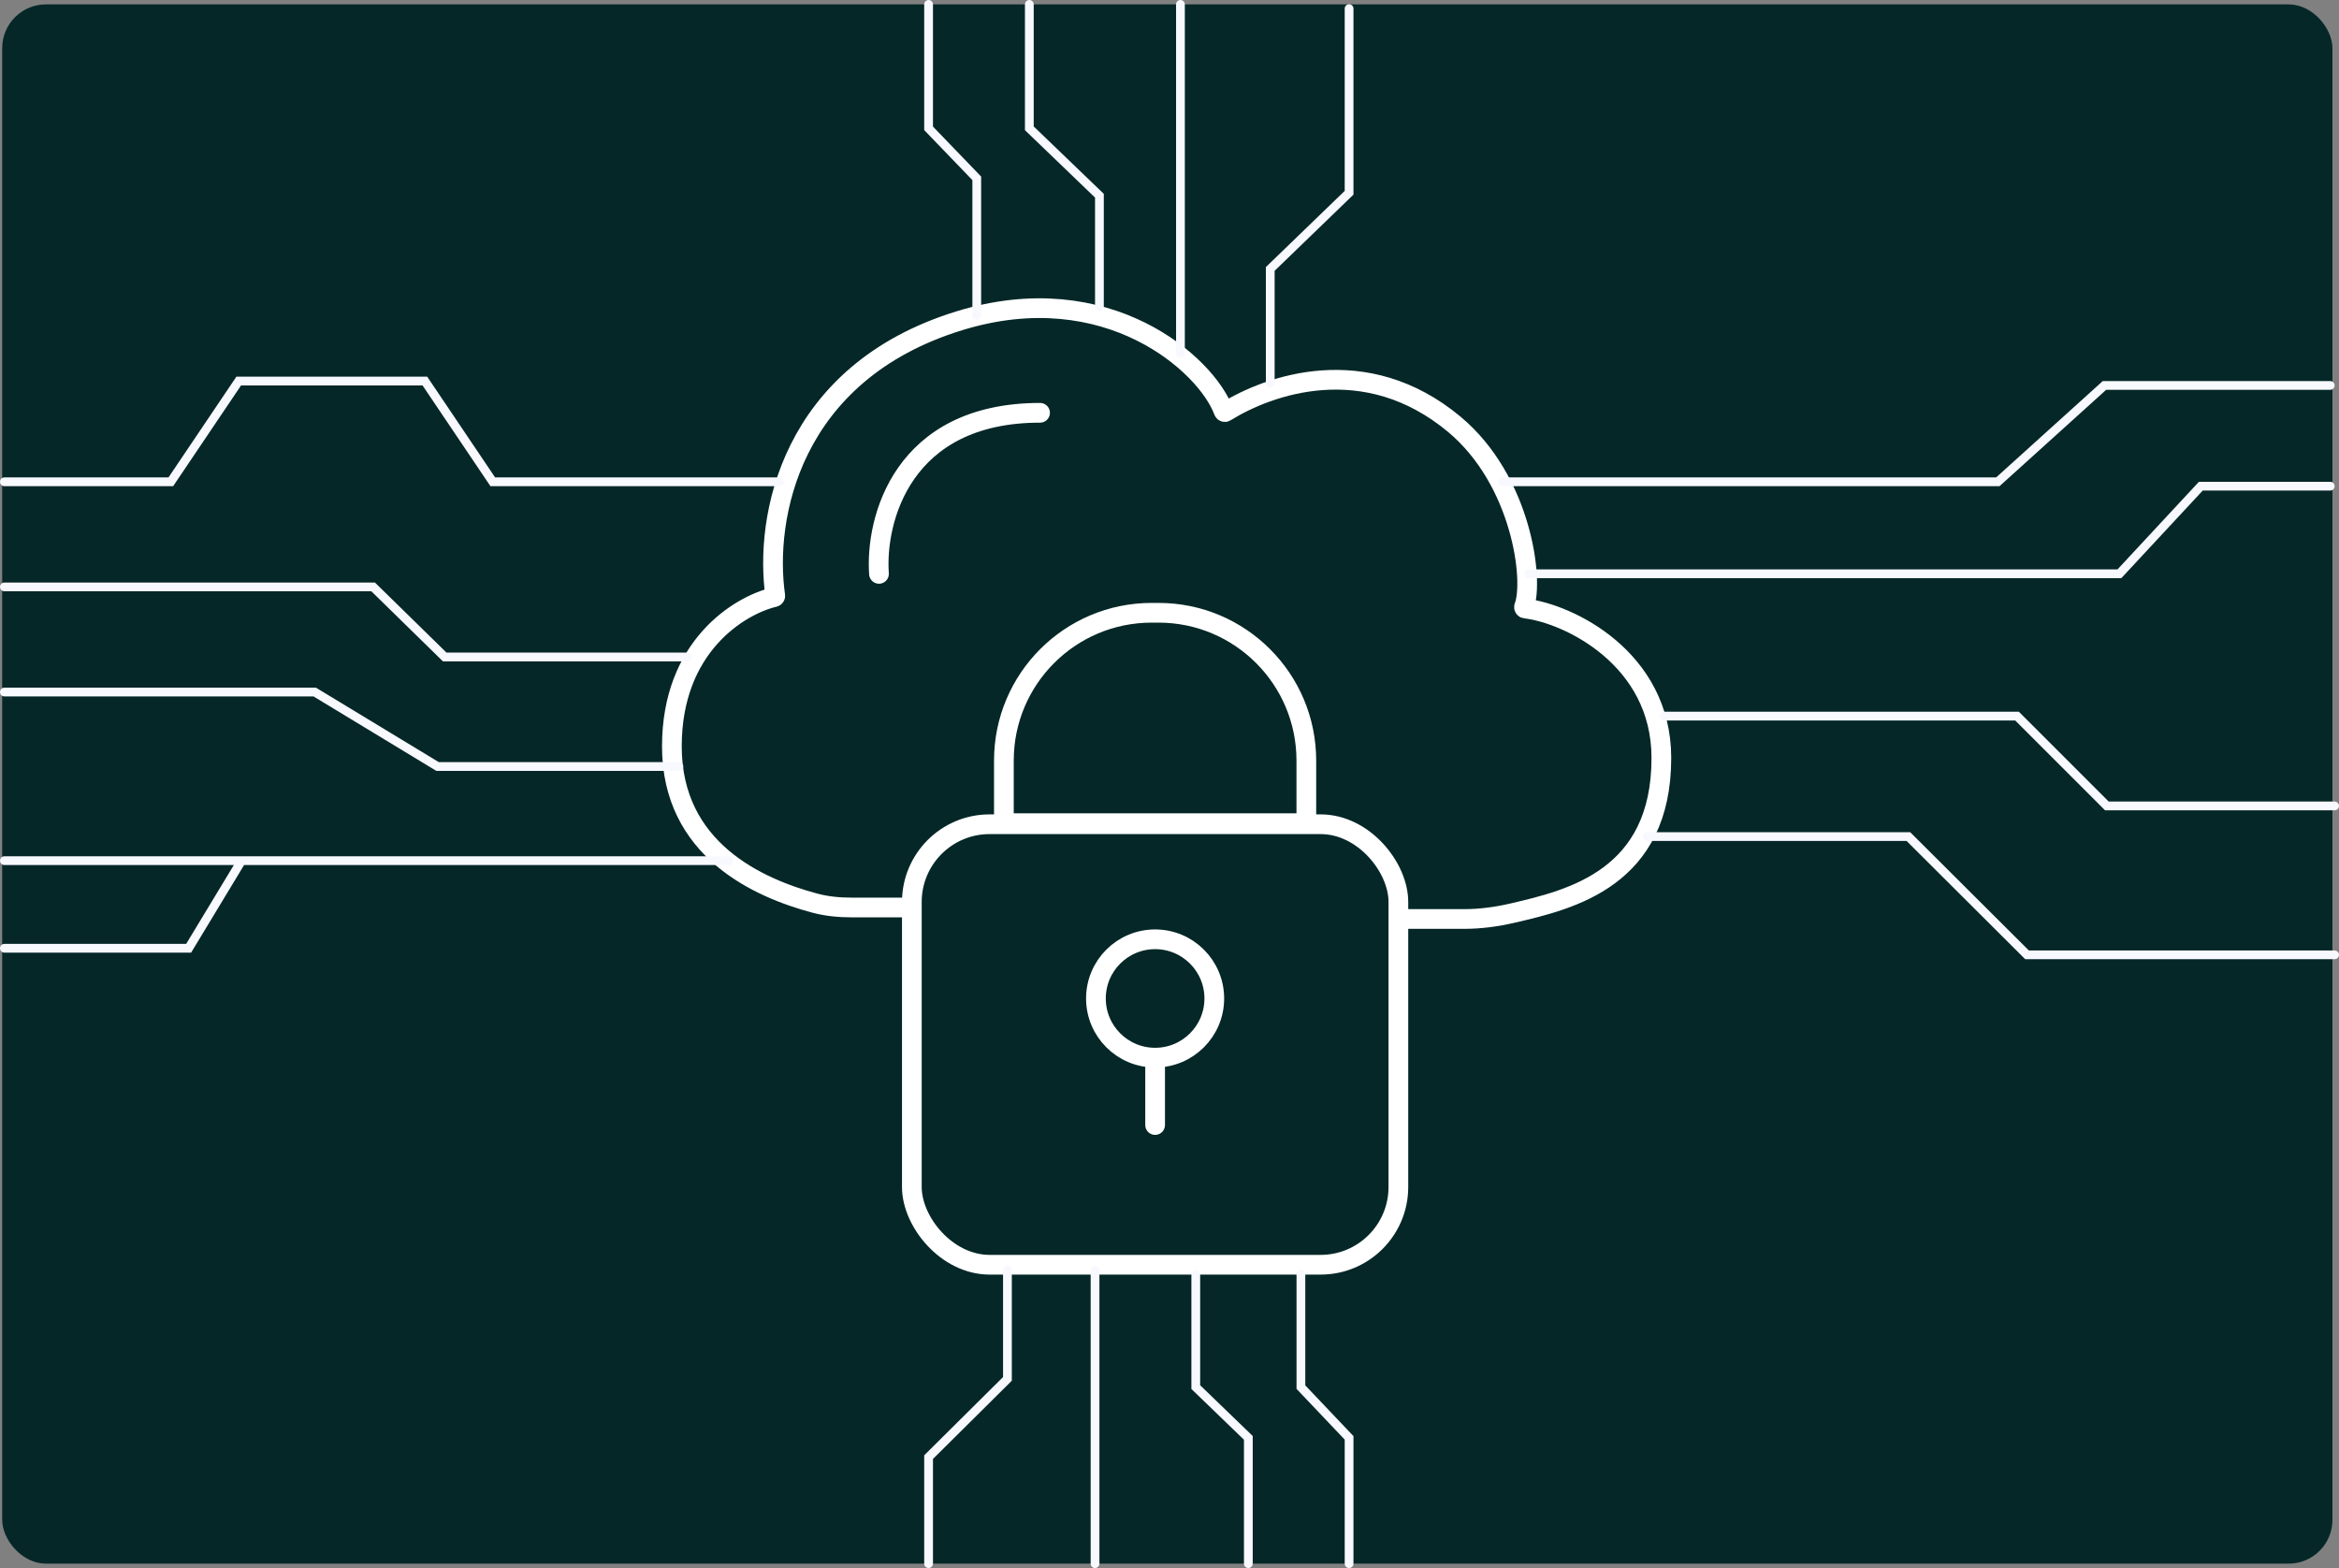<svg xmlns="http://www.w3.org/2000/svg" width="534" height="358" viewBox="0 0 534 358" fill="none"><rect x="0" y="0" width="534" height="358" fill="#808080" stroke="none"/><rect x="0.5" y="1" width="532" height="356" rx="10" fill="#052727"></rect><path d="M208.553 207.189H194.403C191.586 207.189 188.773 206.928 186.051 206.202C173.14 202.754 153.391 193.99 153.391 170.414C153.391 147.556 168.802 138.226 176.765 136.327C176.918 136.29 177.014 136.15 176.992 135.994C174.464 118.41 180.262 85.16 219.06 73.223C252.83 62.833 275.469 83.269 279.353 93.884C279.42 94.068 279.629 94.14 279.795 94.036C289.594 87.929 311.688 79.927 332.012 96.865C347.407 109.695 350.27 132.548 347.947 138.497C347.87 138.694 347.991 138.912 348.201 138.936C358.036 140.066 379.294 150.262 379.294 173.041C379.294 200.471 358.74 205.357 345.326 208.471C341.706 209.311 338.007 209.815 334.29 209.815H318.878" stroke="white" stroke-width="4.5"></path><path d="M200.674 131.021C199.798 118.763 205.927 94.246 237.449 94.246" stroke="white" stroke-width="4.5" stroke-linecap="round"></path><rect x="208.176" y="188.184" width="111.078" height="100.571" rx="17.75" stroke="white" stroke-width="4.5"></rect><path d="M229.19 173.652C229.19 155.013 244.301 139.902 262.94 139.902H264.49C283.13 139.902 298.24 155.013 298.24 173.652V187.938H229.19V173.652Z" stroke="white" stroke-width="4.5"></path><circle cx="263.715" cy="227.964" r="13.511" stroke="white" stroke-width="4.5"></circle><path d="M263.715 243.723V256.857" stroke="white" stroke-width="4.5" stroke-linecap="round"></path><path d="M178 110H112.5L97 87H54.5L39 110H1" stroke="#F8F8FF" stroke-width="2" stroke-linecap="round"></path><path d="M157 150H101.533L85.191 134H1" stroke="#F8F8FF" stroke-width="2" stroke-linecap="round"></path><path d="M155 175H99.895L71.85 158H1" stroke="#F8F8FF" stroke-width="2" stroke-linecap="round"></path><path d="M166.378 196.5H55.159M1 196.5H55.159M55.159 196.5L43.07 216.5H1" stroke="#F8F8FF" stroke-width="2" stroke-linecap="round"></path><path d="M376 191H435.69L462.776 218H533" stroke="#F8F8FF" stroke-width="2" stroke-linecap="round"></path><path d="M380 163.5H460.5L481 184H533" stroke="#F8F8FF" stroke-width="2" stroke-linecap="round"></path><path d="M343 110H456.114L480.455 88H532" stroke="#F8F8FF" stroke-width="2" stroke-linecap="round"></path><path d="M349 131H483.867L502.453 111H532" stroke="#F8F8FF" stroke-width="2" stroke-linecap="round"></path><path d="M230 290V314.815L212 332.681V357" stroke="#F8F8FF" stroke-width="2" stroke-linecap="round"></path><path d="M250 290V357" stroke="#F8F8FF" stroke-width="2" stroke-linecap="round"></path><path d="M273 291V316.695L285 328.282V357" stroke="#F8F8FF" stroke-width="2" stroke-linecap="round"></path><path d="M297 291V316.695L308 328.282V357" stroke="#F8F8FF" stroke-width="2" stroke-linecap="round"></path><path d="M290 87.5V61.405L308 44.008V1.966" stroke="#F8F8FF" stroke-width="2" stroke-linecap="round"></path><path d="M269.5 80.734V1" stroke="#F8F8FF" stroke-width="2" stroke-linecap="round"></path><path d="M251 70V44.684L235 29.295V1" stroke="#F8F8FF" stroke-width="2" stroke-linecap="round"></path><path d="M223 72V40.72L212 29.301V1" stroke="#F8F8FF" stroke-width="2" stroke-linecap="round"></path></svg>